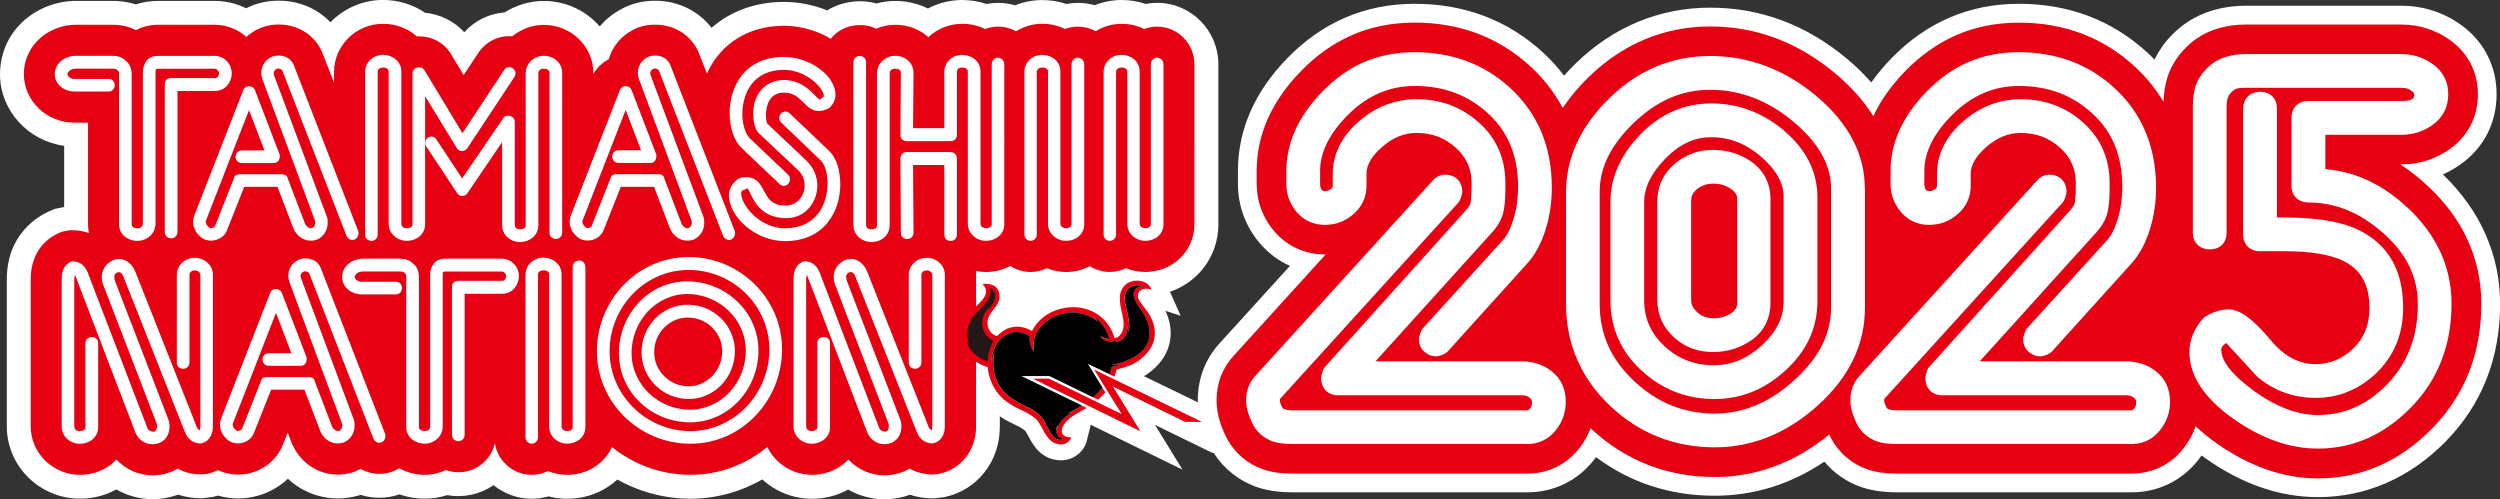 <?xml version="1.0" encoding="UTF-8"?>
<svg id="_レイヤー_2" data-name="レイヤー 2" xmlns="http://www.w3.org/2000/svg" viewBox="0 0 446.93 89.23">
  <rect x="0" y="0" width="446.93" height="89.23" fill="#333333" stroke="none"/>
  <defs>
    <style>
      .cls-1 {
        fill: #fff;
      }

      .cls-2 {
        fill: #e60012;
      }

      .cls-3 {
        fill: #231815;
      }
    </style>
  </defs>
  <g id="_レイヤー_1-2" data-name="レイヤー 1">
    <path class="cls-1" d="M436.7,31.19c1.14-.5,2.23-1.13,3.25-1.86,4.11-2.95,6.37-7.38,6.37-12.49s-2.32-9.49-6.37-12.4c-3.11-2.23-6.78-3.41-10.61-3.41h-27.94c-2.17,0-4.3.33-6.32.98-2.62.85-4.94,2.31-6.88,4.32-1.28,1.32-2.28,2.77-3.04,4.32-.41-.43-.84-.84-1.28-1.25-6.29-5.78-14.01-8.72-22.96-8.72s-16.57,3.36-22.77,9.73c-1.36,1.4-2.57,2.85-3.62,4.33-1.23-1.41-2.64-2.81-4.29-4.19-7.26-6.09-15.51-9.18-24.5-9.18s-17.29,3.37-24.09,10.01c-.72.7-1.4,1.42-2.04,2.15-1.11-1.46-2.36-2.85-3.75-4.13-6.29-5.78-14.01-8.72-22.96-8.72s-16.57,3.36-22.77,9.73c-5.86,6.03-8.82,12.8-8.82,20.14v2.34c0,3.91,1.34,7.56,3.89,10.57,1.52,1.79,3.35,3.16,5.4,4.08l-12.52,13.78c-2.58,2.8-3.95,6.34-3.95,10.23,0,.13.01.25.02.38l-9.65-4.68c.81-.48,1.43-.98,2.02-1.52l.04-.04.04-.04c3.19-3.11,3.22-7.03,1.74-10.08l2.72.88-1.9-4.29c5.08-1.73,8.64-6.4,8.65-12.04V11.49c-.01-6.06-4.91-10.98-10.92-10.98-.7,0-1.39.07-2.07.19-1.37-.46-2.81-.7-4.31-.7-1.65,0-3.29.32-4.82.93-.96-.28-1.97-.42-2.98-.42-.69,0-1.38.07-2.06.2-1.37-.46-2.82-.7-4.32-.7-1.67,0-3.32.32-4.86.94-.98-.29-2-.44-3.03-.44-.7,0-1.4.07-2.08.2-1.38-.47-2.83-.7-4.35-.71-2.16,0-4.25.53-6.12,1.52-1.79-.88-3.77-1.35-5.82-1.35-1.16,0-2.29.15-3.39.45-2.98-.83-6.28-.33-8.8,1.24-2.41-.98-5-1.5-7.62-1.52h-.12c-5.02,0-9.5,1.63-12.93,4.63-2.34-3.02-6-4.84-10.07-4.84h0c-2.21,0-4.25.5-6.02,1.47-1.52.8-2.84,1.86-3.9,3.13-2.4-2.78-5.99-4.55-9.99-4.56-2.49,0-4.93.73-7.02,2.05-2.79.21-5.31,1.45-7.21,3.54-1.79-1.96-4.31-3.21-7-3.48-2.18-1.48-4.79-2.28-7.52-2.29-3.69,0-7.03,1.54-9.4,3.99-2.33-2.43-5.61-3.86-9.26-3.86h0c-2.12,0-4.09.47-5.81,1.36-1.74-.86-3.66-1.32-5.62-1.32h-10.1c-1.38,0-2.74.21-4.01.62-1.97-.62-3.62-.62-4.4-.62h-6.35C6.95.18.1,5.05,0,13.23v.19c.09,6.44,5.09,11.79,11.47,12.65v10.94l-1.66.33-.96.41c-1.8.78-7.68,3.97-7.63,12.27v26.26c.02,7.08,5.89,12.86,13.09,12.87,2.33,0,4.54-.58,6.48-1.65,1.96,1.12,4.21,1.74,6.52,1.74,1.52,0,3.04-.27,4.53-.81,1.28.42,2.65.64,4.03.64h.29l1.84-.22c.33-.07.65-.15.98-.25,1.18.34,2.42.51,3.69.51h0c3.36-.04,6.49-1.34,8.8-3.53,2.38,2.23,5.54,3.53,8.98,3.53,1.2,0,2.41-.18,3.66-.53l.38-.11h0c2.22.71,4.7.69,6.91-.09,1.43.51,2.96.77,4.52.77,1.39,0,2.75-.22,4.05-.64,2.87.53,5.9-.13,8.25-1.78,1.89,1.52,4.27,2.43,6.82,2.43,1.01,0,2.03-.14,3-.42,1.09.28,2.22.42,3.38.42,3.43,0,6.58-1.26,8.94-3.44,3.96,2.23,8.47,3.43,13.06,3.44,4.51,0,8.95-1.21,12.85-3.45,2.38,2.17,5.54,3.45,8.88,3.46,2.33,0,4.54-.58,6.47-1.65,1.96,1.12,4.21,1.74,6.53,1.74,1.52,0,3.04-.28,4.53-.81,1.28.42,2.65.64,4.03.64h.3l1.82-.22c5.88-1.23,9.94-6.4,9.91-12.6h0v-1.85c1.07.72,1.93,1.14,2.63,1.47.71.33,1.22.57,1.89,1.11.14.14.41.66.6,1,.67,1.25,1.58,2.96,3.57,3.83l.06.03.06.02c.71.27,1.42.41,2.11.41,2.46,0,4.18-1.72,4.61-3.43l.73-2.92,7.63,3.73,8.77,4.29-4.92-8,10.2,4.97h.27c1.83,2.88,4.5,5.01,7.79,6.16.04.02.09.03.13.04,1.78.59,3.82.88,6.24.88h41.95c4.66,0,8.85-2.01,11.78-5.65.17-.21.32-.43.48-.64,6.14,4.58,13.25,6.9,21.22,6.9,7.04,0,13.61-2.05,19.6-6.1,1.73,2.08,3.99,3.64,6.64,4.57.04.02.09.03.13.04,1.78.59,3.82.88,6.24.88h41.95c4.66,0,8.85-2.01,11.78-5.65.25-.3.47-.62.69-.94.24.18.48.36.72.52,6.5,4.6,13.26,6.93,20.11,6.93,8.58,0,16.5-3.46,22.89-10.02,6.41-6.57,9.66-14.82,9.66-24.52,0-8.74-3.54-16.74-10.23-23.14Z"/>
    <g>
      <path class="cls-2" d="M434.04,33.28c-1.59-1.5-3.24-2.8-4.95-3.89h.26c3.13,0,6.12-.96,8.66-2.78,3.21-2.3,4.97-5.77,4.97-9.76s-1.77-7.37-4.97-9.68c-2.54-1.82-5.53-2.78-8.66-2.78h-27.94c-1.82,0-3.6.27-5.29.82-2.09.68-3.95,1.84-5.5,3.46-1.52,1.57-2.58,3.33-3.17,5.23-.4,1.3-.62,2.72-.68,4.3-1.37-2.3-3.08-4.41-5.15-6.32-5.65-5.2-12.61-7.83-20.69-7.83s-14.74,2.93-20.37,8.71c-2.47,2.54-4.35,5.22-5.66,8.01-1.7-2.7-3.96-5.26-6.8-7.64-6.64-5.57-14.16-8.4-22.35-8.4s-15.59,3.05-21.75,9.06c-1.81,1.76-3.35,3.6-4.63,5.51-1.45-2.73-3.37-5.21-5.77-7.43-5.65-5.2-12.61-7.83-20.69-7.83s-14.74,2.93-20.37,8.71c-5.23,5.38-7.88,11.37-7.88,17.8v2.34c0,3.11,1.07,6.01,3.1,8.41,2.32,2.74,5.61,4.22,9.24,4.18l-16.44,18.1c-2.01,2.17-3.07,4.93-3.07,7.97,0,1.34.22,2.69.66,4.01.31.93.69,1.84,1.13,2.71.04.08.09.17.13.25,1.42,2.56,3.65,4.43,6.44,5.4.03.01.06.02.09.03,1.45.48,3.09.71,5.18.71h41.95c3.63,0,6.89-1.56,9.17-4.4.92-1.14,1.62-2.38,2.12-3.7.03.03.05.05.08.08,6.17,5.73,13.6,8.63,22.1,8.63,7.45,0,14.34-2.56,20.5-7.6.09.2.18.4.27.6.04.08.09.17.13.25,1.42,2.56,3.65,4.43,6.44,5.4.03.01.06.02.09.03,1.45.48,3.09.71,5.18.71h41.95c3.63,0,6.89-1.56,9.17-4.4,1-1.24,1.75-2.61,2.25-4.06,1.1,1.03,2.32,2.04,3.7,3.01,5.92,4.19,12.03,6.31,18.17,6.31,7.77,0,14.66-3.03,20.49-9.01,5.78-5.93,8.71-13.39,8.71-22.18,0-8.06-3.22-15.15-9.54-21.05Z"/>
      <g>
        <path d="M86.57,82.59s-.02.02-.03.02c0,0-.02.02-.03.03l.05-.05Z"/>
        <path class="cls-2" d="M206.89,4.76c-.81,0-1.61.14-2.35.42-1.2-.59-2.57-.92-4.03-.92-1.7,0-3.29.49-4.63,1.32-.94-.52-2.02-.81-3.17-.82-.8,0-1.59.15-2.34.42-1.2-.59-2.57-.92-4.04-.93-1.72,0-3.32.5-4.68,1.35-.95-.53-2.05-.84-3.21-.84-.81,0-1.6.15-2.35.43-1.21-.6-2.59-.93-4.07-.93-2.34,0-4.48.91-6.05,2.39-1.56-1.38-3.62-2.22-5.88-2.22-1.22,0-2.39.25-3.46.7-.89-.43-1.88-.65-2.9-.65-1.63,0-3.2.57-4.36,1.57-.31.27-.59.56-.85.88-2.39-1.42-5.26-2.29-8.3-2.32h-.08c-4.87,0-9.07,1.91-11.82,5.36-.77.96-1.42,2.04-1.94,3.2l-1.32-3.39c-1.22-3.27-4.29-5.37-7.92-5.37-1.51,0-2.84.32-4.05.98-2.11,1.1-3.62,2.99-4.27,5.22-1.15.58-2.11,1.5-2.75,2.63v-.25c-.02-4.7-3.97-8.53-8.83-8.54-2.15,0-4.12.78-5.66,2.05-.19-.02-.37-.03-.56-.03h-.08s-.09,0-.09,0c-1.99.06-3.78.97-5.04,2.57l-.14.18-.13.2-2.65,4.01-2.28-3.78-.06-.1-.03-.05c-1.17-1.85-3.28-3-5.56-3h-.01c-.15,0-.3,0-.44.01-1.57-1.4-3.67-2.25-6.02-2.25-4.83,0-8.76,3.87-8.77,8.61v1.93l-1.93-4.97c-1.2-3.31-4.29-5.44-7.88-5.44h-.08c-1.47,0-2.76.31-3.95.94-.68.35-1.28.78-1.83,1.27-1.51-1.34-3.49-2.16-5.65-2.17h-10.1c-1.46,0-2.82.33-4,.96-1.87-.96-3.63-.96-4.34-.96h-6.42c-4.5.01-9.2,3.3-9.27,8.79v.07s0,.07,0,.07c.07,4.72,4.09,8.57,8.99,8.57h2.48v18.18c0,.53.06,1.05.15,1.56-1.16-.42-2.23-.51-2.89-.51h-.58l-.54.11-.2.04-.58.11-.54.23c-1.54.66-5.1,2.8-5.07,8.36v26.25c.02,4.75,3.97,8.62,8.83,8.63,2.61,0,4.92-1.05,6.51-2.74,1.64,1.78,3.96,2.83,6.46,2.83h.02c1.08,0,2.15-.2,3.2-.59l.18-.07.18-.08c.31-.14.61-.3.9-.47,1.22.68,2.61,1.04,4.11,1.04h.29l.27-.03h.1s.3-.04.3-.04l.3-.06c.64-.13,1.24-.35,1.81-.62h.03c1.16.53,2.37.79,3.65.79,3.48-.04,6.57-2.07,7.87-5.17l.02-.05.02-.05.89-2.25.59,1.54c1.35,3.63,4.64,5.98,8.38,5.98h.03c.82,0,1.65-.12,2.47-.36l.38-.11.31-.13c.31-.13.61-.27.9-.43.99.58,2.14.9,3.35.9,1.27,0,2.49-.37,3.53-1.03,1.32.76,2.86,1.2,4.53,1.2h.02c1.36,0,2.64-.31,3.79-.85.72.25,1.49.39,2.27.39,1.71,0,3.33-.65,4.57-1.82.97-.91,1.63-2.1,1.92-3.39.49,3.2,3.25,5.67,6.58,5.67,1.04,0,2.03-.24,2.91-.67,1.05.43,2.22.67,3.45.67h.02c3.59,0,6.61-2.02,7.98-4.96,3.83,3.09,8.7,4.95,14.01,4.96h.01c5.2,0,9.98-1.87,13.75-4.98,1.41,2.93,4.45,4.97,7.98,4.98,2.61,0,4.92-1.05,6.51-2.74,1.64,1.77,3.96,2.83,6.46,2.83h.02c1.07,0,2.14-.2,3.19-.59l.18-.07.18-.08c.31-.14.62-.3.9-.47,1.22.68,2.61,1.05,4.11,1.05h.3l.28-.03h.1s.29-.04.29-.04l.28-.06c3.9-.81,6.58-4.31,6.53-8.51v.07s0-27.25,0-27.25c0-.19-.02-.37-.04-.56.59.12,1.21.19,1.83.19,1.58,0,3.06-.4,4.33-1.08,1.04.67,2.29,1.07,3.63,1.08,1.04,0,2.03-.25,2.9-.69,1.05.44,2.21.68,3.42.69h.02c1.55,0,3-.38,4.25-1.05,1.03.65,2.25,1.04,3.57,1.04,1.04,0,2.02-.25,2.89-.67,1.06.43,2.22.67,3.45.67h.02c4.91,0,8.76-3.75,8.77-8.52V11.5c0-3.72-3-6.74-6.67-6.74Z"/>
      </g>
      <g>
        <path class="cls-1" d="M103.53,46.58c-.3,0-.59.11-.81.33-.22.21-.35.53-.34.86v28.59c-.02.37-.23.67-.95.7-.76-.03-1.02-.37-1.04-.83v-27.2c0-1.81-1.57-2.96-3.22-2.97-1.77,0-3.22,1.31-3.22,3.05v29.1c0,.68.58,1.11,1.11,1.11s1.11-.43,1.11-1.11v-29.1c.01-.41.29-.77,1-.79.73.02.99.36,1,.7v27.2c0,1.83,1.54,3.09,3.26,3.09,1.64,0,3.22-1.12,3.22-2.97v-28.59c0-.68-.52-1.2-1.11-1.2Z"/>
        <path class="cls-1" d="M57.38,48.01c-.45-1.28-1.65-1.83-2.72-1.81-.45,0-.95.04-1.43.32-1.09.55-1.7,1.67-1.7,2.82,0,.4.11.73.19,1.03l9.41,25.32c.03.14.06.31.06.38,0,.46-.25.84-.55.95-.1.04-.15.05-.23.05-.33.02-.91-.39-1.07-.88l-3.05-7.98c-.03-.27-.21-.54-.42-.65-.23-.13-.45-.15-.65-.15h-7.46c-.19,0-.39,0-.64.1-.23.08-.45.38-.48.65l-3.34,8.43-.03.13h0s0,0,0,0c0,0-.02.03-.06.06-.15.14-.57.29-.78.28-.02,0-.04,0-.05,0l-.03-.03c-.51-.36-.76-.78-.75-1.14,0-.08,0-.12,0-.14.02-.03.03-.06.05-.09l7.69-19.74,2.75,7.22h-4.05c-.68,0-1.11.58-1.11,1.11,0,.28.08.56.28.78.19.23.51.37.83.37h5.69c.28,0,.66-.09.87-.4.2-.3.23-.61.24-.96l-.04-.19-4.39-11.43c-.16-.46-.6-.75-1.08-.76-.42-.02-.9.27-1.04.74l-8.76,22.41v.08c-.16.35-.21.71-.2,1.04,0,1.28.8,2.39,1.81,3.01l.06.03c.44.19.89.3,1.35.3,1.17-.01,2.34-.67,2.8-1.76l3.12-7.85h5.95l2.78,7.26c.51,1.38,1.72,2.36,3.18,2.36h0c.31,0,.65-.05.99-.15l.06-.02c1.3-.54,1.97-1.79,1.96-3.05,0-.29.01-.7-.17-1.13l-9.44-25.28c-.03-.08-.05-.2-.05-.28,0-.31.2-.64.45-.75l.05-.03c.09-.06.26-.1.41-.09.29,0,.62.3.62.32l11.51,29.63c.21.44.61.72,1.03.71.29,0,.6-.14.81-.38.2-.25.3-.58.3-.94l-.03-.19-11.51-29.65Z"/>
        <g>
          <path class="cls-1" d="M122.88,50.29c-6.94,0-12.23,5.95-12.24,12.84,0,7.01,5.86,12.36,12.71,12.37,6.94,0,12.23-5.95,12.24-12.83,0-6.97-5.9-12.36-12.71-12.37ZM112.9,63.13c0-5.69,4.39-10.56,9.98-10.57,5.63.01,10.43,4.47,10.45,10.11,0,5.73-4.39,10.56-9.98,10.57-5.63,0-10.43-4.47-10.44-10.1Z"/>
          <path class="cls-1" d="M122.97,54.47c-4.64,0-8.27,3.87-8.28,8.49,0,4.68,3.82,8.36,8.41,8.37,4.65,0,8.27-3.92,8.28-8.53,0-4.69-3.87-8.31-8.41-8.32ZM116.95,62.96c0-3.39,2.69-6.18,6.02-6.19,3.35,0,6.14,2.69,6.14,6.02,0,3.44-2.7,6.26-6.02,6.27-3.34,0-6.14-2.73-6.14-6.1Z"/>
          <path class="cls-1" d="M123.09,45.95c-9.12,0-16.38,7.71-16.38,16.84,0,9.24,7.62,16.53,16.72,16.54,9.16,0,16.36-7.71,16.38-16.84,0-9.24-7.62-16.53-16.71-16.55ZM137.54,62.49c-.01,7.95-6.32,14.56-14.11,14.58-7.86-.01-14.44-6.36-14.45-14.28.01-7.95,6.32-14.52,14.11-14.53,7.9,0,14.44,6.31,14.45,14.24Z"/>
        </g>
        <path class="cls-1" d="M89.73,46.24h-10.08c-.65,0-1.64.14-2.21,1.05-.52.74-.54,1.58-.54,2.05,0,.08,0,.15,0,.2v26.69c-.03.49-.24.79-1,.83-.73-.02-.99-.36-1-.7v-26.82c0-.89-.28-1.87-1.12-2.47-.82-.8-1.82-.84-2.57-.83h-6.33c-1.67,0-3.7,1.14-3.72,3.3.03,1.94,1.82,3.09,3.43,3.09h6.16c.33,0,.66-.14.85-.38.2-.24.26-.52.26-.77s-.07-.52-.26-.75c-.19-.23-.52-.37-.85-.37h-6.16c-.33,0-.65-.12-.86-.3-.22-.18-.31-.39-.31-.53,0-.2.12-.44.38-.65.26-.21.65-.35,1.08-.35h6.33c.75.01.83.03,1.08.21.37.42.29.24.33.79v26.82c0,1.86,1.62,2.96,3.26,2.97,1.68,0,3.26-1.25,3.26-3.09v-26.69c0-.25,0-.51.02-.7,0-.08.02-.14.03-.18.02-.01.05-.02.08-.04.1-.05.25-.09.35-.08h10.08c.16,0,.37.09.53.26.16.17.26.4.26.57,0,.22-.09.45-.22.61-.13.16-.29.23-.39.22h-7.97c-.29,0-.61.08-.83.32-.22.24-.28.54-.28.8v26.4c0,.33.13.66.36.86.23.21.52.29.79.29s.55-.1.77-.3c.22-.2.35-.52.35-.85v-25.21h6.82c1.75-.02,2.88-1.59,2.88-3.13,0-1.71-1.36-3.13-3.05-3.13Z"/>
        <path class="cls-1" d="M165.72,46.08c-1.76,0-3.26,1.3-3.26,3.05v15.69c0,.33.14.64.37.83.23.19.51.28.78.28.53,0,1.11-.43,1.11-1.11v-15.69c.01-.41.29-.77,1-.79.27,0,.52.12.7.28.18.16.26.38.25.42v27.2c0,.3-.06.56-.13.69,0,.02-.02.03-.02.04-.18-.16-.47-.48-.56-.74l-.02-.1-10.88-27.5c-.39-1.05-1.4-2.32-2.93-2.35-.43,0-.84.11-1.26.3-.07.03-.14.08-.19.14-1.16.65-1.65,1.79-1.64,2.83,0,.62.14,1.2.38,1.69l9.39,24.39c.06.14.09.33.09.53.02.48-.29.95-.39.95l-.09.05h0s-.11,0-.22,0c-.41,0-.88-.24-1.03-.67l-10.54-27.5-.02-.09c-.18-.38-.75-2.21-2.83-2.19l-.2.04c-1.73.75-1.71,2.53-1.71,3.26v26.23c0,1.84,1.59,3.09,3.26,3.09,1.64,0,3.26-1.11,3.26-2.97v-15.01c0-.33-.13-.66-.37-.85-.23-.19-.5-.26-.75-.26s-.53.06-.77.25c-.24.19-.39.53-.38.86v15.01c0,.34-.27.68-1,.7-.75-.04-.97-.34-1-.83v-26.23c0-.3.03-.62.09-.85.12.18.24.41.27.58.02.07.04.14.08.19l10.48,27.38c.55,1.35,1.8,2.11,3.06,2.11.46,0,.89-.1,1.28-.24,1.27-.57,1.78-1.79,1.77-2.93,0-.45-.05-.92-.26-1.39l-9.4-24.39c-.15-.37-.22-.74-.22-.99.02-.33.08-.5.4-.71.05,0,.11-.02.16-.05.11-.05.19-.07.27-.07.28,0,.59.22.81.77l.02.08,10.88,27.5s.02.05.04.08c.32.93,1.12,2.2,2.85,2.19h.1c1.62-.35,2.12-1.89,2.11-3.01v-27.2c-.02-1.64-1.48-2.96-3.22-2.97Z"/>
        <path class="cls-1" d="M34.87,46.08c-1.77,0-3.26,1.3-3.26,3.05v15.69c0,.33.14.64.37.83.23.19.51.28.78.28.53,0,1.11-.43,1.11-1.11v-15.69c.01-.41.29-.77,1-.79.27,0,.52.12.7.28.18.16.26.38.25.42v27.2c0,.3-.06.56-.13.69,0,.02-.02.03-.02.04-.17-.16-.47-.47-.55-.73l-.02-.1-10.88-27.5c-.39-1.05-1.4-2.32-2.93-2.35-.43,0-.84.11-1.26.3-.07.03-.14.08-.19.14-1.17.65-1.65,1.79-1.64,2.83,0,.62.14,1.19.38,1.68l9.4,24.4c.06.14.09.33.09.53.02.48-.29.95-.39.95l-.09.05h0s-.11,0-.22,0c-.41,0-.88-.24-1.03-.67l-10.55-27.5-.02-.09c-.18-.38-.75-2.21-2.83-2.19l-.2.04c-1.73.75-1.71,2.53-1.71,3.26v26.23c0,1.84,1.59,3.09,3.26,3.09,1.64,0,3.26-1.11,3.26-2.97v-15.01c0-.33-.14-.66-.37-.85-.23-.19-.5-.26-.75-.26s-.53.06-.77.25c-.24.19-.39.53-.38.86v15.01c0,.34-.27.68-1,.7-.75-.04-.97-.34-1-.83v-26.23c0-.3.03-.62.09-.85.12.18.24.41.27.58.02.07.04.13.08.19l10.48,27.38c.55,1.35,1.8,2.11,3.06,2.11.46,0,.89-.1,1.28-.24,1.27-.57,1.78-1.79,1.77-2.93,0-.45-.05-.92-.26-1.39l-9.4-24.39c-.15-.37-.22-.74-.22-.99.02-.33.08-.5.4-.71.05,0,.1-.03.15-.05.11-.05.19-.07.27-.07.28,0,.59.22.81.77l.02.08,10.88,27.5s.02.05.04.07c.32.93,1.12,2.21,2.85,2.2h.1c1.62-.35,2.12-1.89,2.11-3.01v-27.2c-.02-1.64-1.48-2.96-3.22-2.97Z"/>
        <path class="cls-1" d="M66.41,43.07c.53,0,1.11-.43,1.11-1.11V12.86c.02-.43.26-.76.96-.79.78.03.98.34,1,.7v27.2c0,1.84,1.59,3.09,3.26,3.09,1.64,0,3.26-1.11,3.26-2.97v-22.9l5.66,9.29c.2.28.51.54.95.54.42-.02.7-.23.92-.5l8.46-12.8.06-.12c.02-.09.1-.19.11-.46,0-.67-.56-1.15-1.15-1.15-.35.01-.62.19-.84.46l-7.49,11.36-6.83-11.31-.03-.04c-.18-.29-.62-.45-.88-.42-.52,0-1.17.33-1.19,1.07v26.99c-.02.36-.22.67-1,.7-.75-.04-.97-.34-1-.83V12.77c0-1.82-1.61-2.96-3.26-2.97-1.73,0-3.22,1.3-3.22,3.05v29.1c0,.33.14.64.37.83.23.2.51.28.78.28Z"/>
        <path class="cls-1" d="M19.4,16.37c.33,0,.66-.14.85-.38.2-.24.25-.52.26-.77,0-.24-.07-.51-.26-.74-.19-.23-.52-.37-.85-.37h-6.16c-.34,0-.65-.13-.86-.3-.22-.18-.31-.39-.31-.53,0-.2.12-.44.38-.65.26-.2.65-.35,1.08-.35h6.33c.75.01.83.03,1.09.21.37.42.29.24.33.79v26.82c0,1.86,1.62,2.96,3.26,2.97,1.68,0,3.25-1.25,3.26-3.09V13.28c0-.25,0-.51.02-.7,0-.07.02-.13.03-.17.02-.01.05-.02.08-.04.11-.05.25-.09.36-.08h10.08c.16,0,.37.09.53.26.16.17.26.4.25.57,0,.22-.09.45-.22.61-.13.16-.29.22-.39.22h-7.97c-.29,0-.61.07-.83.31-.22.24-.28.54-.28.79v26.4c0,.33.13.66.36.86.23.21.52.29.79.29s.55-.09.77-.3c.22-.2.35-.52.35-.85v-25.2h6.82c1.75-.02,2.88-1.59,2.88-3.13,0-1.71-1.35-3.13-3.05-3.13h-10.08c-.65,0-1.63.13-2.21,1.04-.52.74-.54,1.57-.55,2.05,0,.08,0,.15,0,.21v26.7c-.03.49-.25.79-1,.83-.73-.02-.99-.36-1-.7V13.28c0-.88-.28-1.87-1.12-2.47-.82-.8-1.81-.84-2.57-.84h-6.33c-1.67,0-3.7,1.14-3.73,3.3.03,1.94,1.82,3.09,3.43,3.09h6.16Z"/>
        <path class="cls-1" d="M34.71,38.63c-.14.36-.19.71-.19,1.04,0,1.29.8,2.39,1.81,3.02l.06.03c.44.2.89.3,1.35.3,1.17-.01,2.34-.67,2.8-1.76l3.12-7.85h5.95l2.78,7.26c.52,1.38,1.72,2.36,3.18,2.36h0c.31,0,.65-.05.99-.15l.06-.02c1.3-.55,1.97-1.79,1.96-3.05,0-.29.01-.7-.17-1.13l-9.44-25.28c-.02-.08-.05-.2-.05-.28,0-.31.2-.64.45-.75l.05-.03c.09-.06.26-.1.4-.1.32.02.63.29.63.32l11.51,29.63.02.04c.19.4.59.67,1.01.67.3,0,.6-.14.8-.38.21-.24.31-.58.31-.94l-.03-.19-11.51-29.65c-.45-1.28-1.65-1.82-2.72-1.81-.45,0-.95.05-1.44.32-1.09.55-1.7,1.67-1.7,2.82,0,.4.11.73.19,1.03l9.41,25.32c.03.14.06.31.06.39,0,.46-.25.84-.55.95-.11.04-.15.05-.23.05-.33.03-.91-.39-1.07-.88l-3.05-7.98c-.03-.27-.21-.54-.42-.64-.23-.13-.45-.15-.65-.15h-7.47c-.19,0-.39,0-.64.1-.23.08-.45.38-.47.65l-3.34,8.43-.02.13h0s-.01.02-.06.06c-.15.14-.57.29-.78.28-.02,0-.04,0-.05,0l-.03-.03c-.51-.37-.76-.78-.75-1.14,0-.07,0-.12,0-.14.02-.03.03-.06.05-.09l7.69-19.74,2.75,7.22h-4.05c-.68,0-1.11.58-1.11,1.11,0,.28.08.56.28.78.19.23.51.37.83.37h5.69c.28,0,.66-.09.87-.4.2-.3.23-.6.24-.96l-.04-.19-4.38-11.43c-.16-.46-.6-.75-1.08-.76-.42-.02-.9.27-1.04.74l-8.76,22.41v.07Z"/>
        <path class="cls-1" d="M192.71,10.31c-.3,0-.59.12-.81.33-.22.22-.35.53-.34.86v28.59c-.02.36-.23.67-.95.7-.76-.03-1.02-.37-1.04-.83V12.77c0-1.81-1.57-2.96-3.22-2.97-1.77,0-3.22,1.31-3.22,3.05v29.1c0,.68.58,1.11,1.11,1.11.53,0,1.11-.43,1.11-1.11V12.86c.01-.41.29-.76,1-.79.73.02.99.36,1,.7v27.2c0,1.83,1.55,3.09,3.26,3.09,1.64,0,3.22-1.12,3.22-2.97V11.51c0-.68-.52-1.19-1.11-1.2Z"/>
        <path class="cls-1" d="M169.92,27.18h-7.8c-.29,0-.62.08-.85.33-.23.25-.3.57-.3.87l.08,13.25c0,.32.14.64.37.83.23.2.51.28.78.28.53,0,1.11-.43,1.11-1.11l-.08-12.13h5.58v12.47c0,.33.14.64.37.83.23.2.51.28.78.28.53,0,1.11-.43,1.11-1.11v-13.58c0-.3-.07-.62-.3-.87-.24-.25-.56-.33-.85-.33Z"/>
        <path class="cls-1" d="M178.44,10.31c-.3,0-.59.12-.81.33-.22.22-.34.53-.34.86v28.59c0,.34-.27.68-1,.7-.75-.04-.97-.34-1-.83V12.77c0-1.82-1.61-2.96-3.26-2.97-1.73,0-3.22,1.3-3.22,3.05v10.06h-5.58l.08-9.93c-.01-1.82-1.59-3.01-3.22-3.01-1.73,0-3.3,1.29-3.31,3.13v27.16c-.03.47-.21.7-.95.74-.78-.04-.97-.31-1-.78V11.17c0-.34-.12-.67-.36-.88-.23-.21-.51-.28-.75-.28-.25,0-.54.06-.78.27-.25.21-.37.55-.37.88v29.06c0,1.79,1.51,3.05,3.26,3.05,1.6,0,3.22-1.12,3.22-3.01V13.11c.03-.48.23-.79,1.04-.83.73.03.94.34.96.7l-.08,11.13c0,.28.08.6.32.82s.54.3.83.3h7.8c.29,0,.6-.08.83-.3.23-.22.32-.53.32-.81v-11.26c.02-.43.25-.76.95-.79.73.02.99.36,1,.7v27.2c0,1.84,1.59,3.09,3.26,3.09,1.64,0,3.26-1.11,3.26-2.97V11.51c0-.68-.52-1.19-1.11-1.2Z"/>
        <path class="cls-1" d="M206.89,10.31c-.3,0-.59.12-.81.33-.22.22-.34.53-.34.86v28.59c-.02.36-.23.67-.96.7-.76-.03-1.02-.37-1.04-.83V12.77c0-1.81-1.57-2.96-3.22-2.97-1.77,0-3.22,1.31-3.22,3.05v29.1c0,.68.58,1.11,1.11,1.11.53,0,1.11-.43,1.11-1.11V12.86c.01-.41.29-.76,1-.79.73.02.99.36,1,.7v27.2c0,1.83,1.55,3.09,3.26,3.09,1.64,0,3.22-1.12,3.22-2.97V11.51c0-.68-.52-1.19-1.11-1.2Z"/>
        <path class="cls-1" d="M96.24,40.27V13.11c.03-.49.25-.79,1-.83.73.02.99.36,1,.7v28.63c0,.33.14.64.37.83.23.2.51.28.78.28.53,0,1.11-.43,1.11-1.11V12.98c0-1.82-1.6-3.01-3.26-3.01-1.69,0-3.25,1.29-3.26,3.13v27.16c-.02.45-.25.7-1,.74-.72-.04-.92-.3-.95-.78v-18.43c0-.74-.67-1.11-1.2-1.11-.22,0-.64.07-.86.45l-7.35,10.77-4.59-6.95c-.18-.32-.55-.54-.9-.53-.61,0-1.11.5-1.11,1.11-.01.11.01.41.17.63l5.52,8.35c.17.32.59.55.94.53.35,0,.67-.18.88-.46l6.23-9.16v14.8c0,1.79,1.5,3.05,3.22,3.05,1.64,0,3.26-1.11,3.26-3.01Z"/>
        <path class="cls-1" d="M107.86,41.27l3.12-7.86h5.95l2.78,7.26c.51,1.38,1.72,2.36,3.18,2.36h0c.31,0,.65-.05.99-.15l.06-.02c1.3-.55,1.97-1.79,1.96-3.05,0-.29.01-.7-.17-1.13l-9.44-25.28c-.02-.08-.05-.2-.05-.28,0-.31.2-.64.45-.75l.05-.03c.1-.06.27-.1.41-.1.29,0,.62.29.62.32l11.51,29.63.02.04c.19.4.59.67,1.01.67.3,0,.6-.14.8-.38.21-.24.31-.58.31-.94l-.03-.19-11.51-29.65c-.45-1.28-1.65-1.82-2.72-1.81-.45,0-.95.05-1.44.32-1.09.55-1.7,1.67-1.7,2.82,0,.4.11.73.19,1.03l9.41,25.32c.03.14.06.31.06.39,0,.46-.25.84-.55.95-.11.04-.16.05-.24.05-.33.03-.91-.39-1.07-.89l-3.05-7.98c-.03-.27-.21-.54-.42-.65-.23-.13-.45-.15-.64-.15h-7.47c-.19,0-.39,0-.63.1-.23.08-.45.38-.47.65l-3.34,8.43-.02.13s-.02.03-.06.06c-.15.14-.57.29-.78.28-.02,0-.04,0-.05,0l-.03-.03c-.51-.37-.76-.78-.75-1.14,0-.08,0-.12,0-.14.02-.03.03-.06.05-.09l7.69-19.74,2.75,7.22h-4.05c-.68,0-1.11.58-1.11,1.11,0,.28.08.56.28.78.19.23.51.37.83.37h5.69c.28,0,.66-.09.87-.4.2-.3.23-.6.24-.96l-.04-.19-4.38-11.43c-.16-.46-.6-.75-1.08-.76-.42-.02-.9.27-1.04.74l-8.76,22.41-.02.08c-.14.36-.19.71-.19,1.04,0,1.29.8,2.39,1.81,3.02l.06.03c.44.2.89.3,1.35.3,1.17-.01,2.34-.67,2.8-1.76Z"/>
        <path class="cls-1" d="M148,39.73c1.58-1.97,2.22-4.48,2.22-6.79-.01-2.42-.67-4.67-1.93-5.9l-7.13-6.79c-.19-.2-.49-.32-.74-.31-.66,0-1.11.56-1.11,1.15-.01.25.1.59.32.79l7.13,6.84c.64.62,1.2,2.17,1.19,4.05-.05,3.69-1.88,8.03-7.66,8.04-2.24,0-4.2-1.04-5.6-2.37-1.41-1.31-2.21-2.95-2.19-3.81.04-.49.11-.59.47-.66l.24-.09c.14-.1.25-.17.32-.21.02-.01.04-.02.06-.03.06.04.29.35.5.82.71,1.51,2.02,4.47,6.35,4.54.05,0,.1,0,.16,0,3.41,0,5.51-2.9,5.52-5.79,0-1.62-.65-3.24-1.97-4.51l-6.96-6.58-.03-.02c-.06-.11-.24-.75-.23-1.5,0-.9.19-1.96.67-2.73.5-.76,1.22-1.29,2.56-1.31,1.55,0,2.38.7,3.21,1.5.81.77,1.59,1.77,2.99,1.79.56,0,1.16-.16,1.85-.52l.12-.09c.67-.66,1.04-1.49,1.04-2.35-.09-3.35-4.46-6.67-9.21-6.72-3.48,0-5.97,1.34-7.52,3.28-1.55,1.94-2.2,4.42-2.2,6.73,0,2.51.72,4.89,2.1,6.24l6.84,6.5c.19.2.5.32.74.31.71-.03,1.11-.62,1.11-1.19.01-.25-.1-.59-.32-.79l-6.8-6.46c-.8-.71-1.41-2.51-1.4-4.43.04-3.73,1.92-7.86,7.45-7.87,1.98,0,3.79.82,5.09,1.84,1.31,1,2.06,2.29,2.02,2.78-.03.23-.02.23-.19.31-.09.03-.17.08-.23.16-.1.12-.19.19-.23.22-.04.03-.05.02-.05.02-.01.01-.2-.07-.5-.37-.9-.89-2.47-3.01-5.88-3.17h-.05c-4.17.16-5.52,3.48-5.48,6.09.03,1.45.29,2.74.97,3.42l6.99,6.57c.86.79,1.22,1.77,1.23,2.83,0,1.82-1.37,3.57-3.4,3.57-2.33-.04-2.96-1.04-3.68-2.28-.34-.62-.65-1.29-1.14-1.85-.49-.57-1.23-.98-2.22-.97-.34,0-.72.05-1.1.14l-.15.06c-1.23.75-1.86,1.92-1.85,3.14.06,3.67,4.58,8.07,9.97,8.11h.03c3.57,0,6.1-1.37,7.67-3.34Z"/>
      </g>
      <g>
        <g>
          <path class="cls-2" d="M195.38,71.01l.93.45c.45-.39.89-.82,1.3-1.31l-.55-.89h0s0,0,0,0c-.5.66-1.08,1.24-1.68,1.75Z"/>
          <path class="cls-2" d="M205.07,55.62c-1.31-1.75-1.52-1.92-1.65-2.59-.13-.79.65-1.83,2.48-1.24-.89-2.01-3.3-1.8-4.31-1.19-1.95,1.32-1.44,3.58-.94,5.67.63,2.57-.17,3.68-1,4.07-.17.05-.25.08-.38.11-1.44-4.58-5.32-5.62-7.64-5.53-4.28.17-6.4,2.75-7.14,4.26-3.12-1.8-5.35-.05-6.24.9-.71-.19-1.14-.64-1.3-.93-.8-1.32-.37-2.62.56-3.67,1.28-1.52,1.31-2.35,1.06-3.26-.48-1.71-2.52-1.52-2.91-1.39,1.69,1.55-.46,3.3-1.68,4.38-.89.79-1.83,1.95-2,4.14-.1,4.5,3.49,6.06,4.6,6.26.08,1.91,1.15,4.6,3.37,6.19,2.21,1.59,3.24,1.51,5.08,2.97,1.31,1.01,1.65,3.62,3.54,4.46,1.96.75,2.84-.61,2.95-1.06-.13.05-1.06.02-1.44-.42-.84-1.09.51-2.53,1.64-3.32.55-.4,1.49-.86,2.55-1.5l-.9-.44c-1.25.79-2.3,1.27-2.57,1.51,0,0,.29-.16,1.03-.42-2.44,1.62-2.57,2.12-2.71,3.32-.13-.22-.11-.71,0-1.03-.87,1.46.18,2.53.98,2.66-.08.05-.64.29-1.41-.14-.88-.5-1.4-2.08-2.17-3.34-.19-.3-.82-1.38-3.16-2.42-2.34-1.04-3.66-2.25-4.25-3-2.07-2.65-1.57-5.63-1.33-6.61-.14.18-.44.98-.52,1.7-.02-2.2,1.15-3.79,1.87-4.37,1.99-1.6,3.85-.93,4.97-.24-.18.83.17,2.34.72,2.58-.5-3.39,1.88-5.05,3.03-5.82,4.38-2.38,7.75.06,8.4.67,0,0-.45-.67-.78-.95,1.33.69,2.65,2.9,2.81,3.99-.4.02-1.32-.21-1.62-.58.56,1.32,2.34,1.17,3.21.79,0,0-.27.27-.63.42,2.15-.34,2.29-1.89,2.34-3.17,0,0,.13.69.08,1.33.62-1.17-.38-4.38-.58-5.47-.36-2.84,2.12-3.16,3.05-2.74-2.04.46-1.75,2-.52,3.72,1.17,1.62,1.99,3.11,1.86,5.13-.31,3.61-5.02,4.94-6.62,5.2,0,0,.56.15,1.38.06,0,0-.79.26-1.58.35-.07.45-.18.88-.32,1.29l.9.43c.15-.4.28-.83.39-1.29,3.03-.72,3.98-1.53,4.99-2.44,2.97-2.89,1.78-6.22.45-7.99Z"/>
          <path d="M203.63,54.87c-1.23-1.72-1.52-3.26.52-3.72-.93-.41-3.4-.1-3.05,2.74.19,1.09,1.2,4.3.58,5.47.05-.64-.08-1.33-.08-1.33-.05,1.28-.19,2.84-2.34,3.17.35-.14.63-.42.63-.42-.87.38-2.65.53-3.21-.79.3.37,1.22.59,1.62.58-.16-1.09-1.48-3.3-2.81-3.99.34.27.78.95.78.95-.66-.61-4.02-3.05-8.4-.67-1.15.77-3.54,2.43-3.03,5.82-.55-.24-.9-1.75-.72-2.58-1.12-.69-2.98-1.36-4.97.24-.72.58-1.89,2.18-1.87,4.37.09-.71.38-1.52.52-1.7-.24.98-.74,3.96,1.33,6.61.59.75,1.91,1.96,4.25,3,2.34,1.04,2.97,2.12,3.16,2.42.77,1.25,1.28,2.84,2.17,3.34.77.43,1.33.19,1.41.14-.8-.13-1.84-1.2-.98-2.66-.11.32-.13.8,0,1.03.14-1.2.27-1.7,2.71-3.32-.74.26-1.03.42-1.03.42.27-.24,1.32-.72,2.57-1.51,0,0,0,0,0,0l-10.77-5.25h4.98l7.8,3.79c.6-.51,1.17-1.09,1.68-1.75h0s-2.59-4.22-2.59-4.22l3.87,1.86s0,0,0,0c.14-.41.25-.84.32-1.29.79-.1,1.58-.35,1.58-.35-.82.08-1.38-.06-1.38-.06,1.6-.26,6.32-1.59,6.62-5.2.13-2.02-.69-3.51-1.86-5.13Z"/>
        </g>
        <path class="cls-3" d="M173.3,61.68s-.38-.43-.48-.67c.68,2.49,3.14,3.42,3.75,3.6.05-1.85.79-3.28,1.07-3.69-.72-.26-1.3-.91-1.55-1.34-1.34-2.37.34-4.27.77-4.79,0,0-.3.59-.4.93.12-.28.94-1.18,1.14-1.62.72-1.43.04-2.5-.66-2.54.06.27.64,1.57-2,3.98-.69.66-2.88,2.67-1.64,6.17Z"/>
        <polygon class="cls-2" points="214.87 75.42 195.61 66.08 200.53 74.03 187.53 67.7 184.66 67.7 203.89 77.11 198.96 69.1 211.85 75.42 214.87 75.42"/>
      </g>
      <g>
        <path class="cls-1" d="M277.44,66.4c-1.52-1.2-3.34-1.8-5.41-1.8h-26.13l20.6-22.79c1.19-1.27,1.92-2.49,2.22-3.72.27-1.07.4-2.49.4-4.32v-1.04c0-4.37-1.59-8.02-4.74-10.83-3.09-2.77-6.83-4.17-11.12-4.17-3.83,0-7.3,1.34-10.33,3.98-3.1,2.7-4.67,5.86-4.67,9.37v2.16c0,.15-.02.31-.3.54-.32.26-.68.38-1.13.38-.36,0-.45-.11-.52-.21-.21-.26-.31-.61-.31-1.07v-2.34c0-3.27,1.61-6.56,4.77-9.79,3.55-3.62,7.52-5.38,12.15-5.38,5.24,0,9.54,1.62,13.16,4.96,3.57,3.29,5.31,7.59,5.31,13.14,0,2.01-.28,3.94-.83,5.73-.52,1.7-1.16,2.96-1.91,3.76l-14.28,15.73c-.17.19-.29.4-.37.64l-.25.78c-.06.18-.09.36-.09.54,0,.94.39,1.77,1.1,2.33.76.61,1.49.73,1.98.73.15,0,.3-.02.45-.06.73-.19,1.18-.41,1.53-.73.04-.04.08-.07.11-.11l14.35-15.88c1.31-1.5,2.36-3.47,3.12-5.85.75-2.33,1.12-4.88,1.12-7.59,0-7.23-2.49-13.19-7.4-17.73-4.64-4.27-10.4-6.43-17.11-6.43s-11.98,2.39-16.57,7.11c-4.23,4.36-6.38,9.11-6.38,14.12v2.34c0,1.86.62,3.54,1.84,4.99,1.28,1.51,3.02,2.31,5.02,2.31s3.65-.64,5.12-1.9c1.54-1.31,2.35-3.07,2.35-5.08v-2.17c0-1.55.93-3.15,2.77-4.76,1.94-1.7,3.96-2.52,6.19-2.52,2.74,0,5.03.86,6.99,2.63,1.91,1.72,2.84,3.79,2.84,6.3,0,2.26-.11,3.18-.18,3.53-.04.22-.22.71-.92,1.47l-25.12,27.91c-.18.2-.31.43-.38.69l-.23.79c-.05.16-.07.33-.07.49,0,1.84,1.2,3.08,2.97,3.08h32.87c.62,0,1.1.15,1.46.46.36.3.4.52.4.72,0,.68-.22,1.02-.38,1.22-.25.3-.38.3-.45.3h-41.87c-1.35,0-1.82-.29-1.88-.4-.45-.8-.5-1.22-.5-1.36,0-.25.06-.31.1-.36l31.74-34.94s.04-.04.06-.07c.29-.35.48-.81.66-1.54.03-.13.05-.27.05-.41,0-1.83-1.23-3.05-3.06-3.05-.86,0-1.64.37-2.2,1.04l-31.7,34.89c-1.12,1.2-1.68,2.68-1.68,4.4,0,.77.13,1.55.39,2.33.23.69.51,1.37.83,2.01.01.02.02.04.03.06.79,1.42,1.99,2.42,3.58,2.98.88.29,2.02.44,3.5.44h41.95c2.02,0,3.77-.84,5.05-2.43,1.21-1.5,1.82-3.22,1.82-5.13,0-2.26-.86-4.13-2.49-5.41Z"/>
        <path class="cls-1" d="M299.49,60.52c1.87,1.6,4.14,2.41,6.74,2.41s4.85-.72,6.9-2.13c2.21-1.53,3.38-3.83,3.38-6.64v-18.6c0-2.74-1.15-5.01-3.32-6.58-2.02-1.45-4.36-2.19-6.97-2.19s-4.92.86-6.88,2.55c-2.03,1.76-3.06,3.99-3.06,6.65v17.64c0,2.71,1.07,5.02,3.2,6.87ZM310.56,35.49v18.66c0,.5-.12,1.17-1.03,1.81-.89.63-1.95.93-3.26.93-1.12,0-2.05-.35-2.84-1.06-.75-.68-1.1-1.38-1.1-2.2v-17.7c0-.86.32-1.51,1.04-2.11.81-.66,1.76-.99,2.9-.99,1.25,0,2.3.32,3.21.97.97.69,1.08,1.3,1.08,1.69Z"/>
        <path class="cls-1" d="M333.38,33.66c0-6.11-2.92-11.66-8.67-16.49-5.66-4.75-12.04-7.16-18.95-7.16s-12.92,2.54-18.05,7.55c-5.15,5.02-7.75,10.67-7.75,16.79v19.98c0,7.22,2.72,13.42,8.09,18.42,5.16,4.79,11.38,7.22,18.5,7.22,6.71,0,12.91-2.52,18.44-7.5,5.58-5.03,8.41-10.89,8.41-17.44v-21.36ZM320.81,67.94c-4.44,4.03-9.11,5.99-14.28,5.99-5.5,0-10.21-1.9-14.39-5.8-4.15-3.87-6.16-8.4-6.16-13.83v-20.01c0-4.33,1.99-8.37,6.1-12.33,4.12-3.98,8.59-5.91,13.68-5.91,5.35,0,10.36,1.93,14.89,5.74,4.44,3.73,6.69,7.71,6.69,11.81v21.39c0,4.72-2.14,8.95-6.53,12.94Z"/>
        <path class="cls-1" d="M319.01,23.41c-3.83-3.26-8.23-4.92-13.08-4.92s-9.13,1.87-12.69,5.56c-3.54,3.67-5.34,7.72-5.34,12.04v17.56c0,4.99,1.88,9.24,5.59,12.63,3.66,3.35,8.02,5.05,12.95,5.05s9.06-1.73,12.78-5.13c3.77-3.45,5.68-7.58,5.68-12.29v-18.68c0-4.5-1.98-8.47-5.9-11.81ZM305.88,24.53c3.33,0,6.28,1.16,9.02,3.54,2.67,2.32,3.96,4.66,3.96,7.15v18.68c0,2.86-1.25,5.4-3.83,7.79-2.62,2.42-5.44,3.6-8.63,3.6-3.48,0-6.37-1.12-8.85-3.42-2.44-2.27-3.62-4.96-3.62-8.22v-17.56c0-2.56,1.27-5.16,3.77-7.72,2.53-2.58,5.2-3.84,8.18-3.84Z"/>
        <path class="cls-1" d="M385.46,66.4c-1.52-1.2-3.34-1.8-5.41-1.8h-26.13l20.6-22.79c1.19-1.27,1.92-2.49,2.22-3.72.27-1.07.4-2.49.4-4.32v-1.04c0-4.37-1.59-8.02-4.74-10.83-3.09-2.77-6.83-4.17-11.12-4.17-3.83,0-7.3,1.34-10.33,3.98-3.1,2.7-4.67,5.86-4.67,9.37v2.16c0,.15-.02.31-.3.54-.32.26-.68.38-1.13.38-.36,0-.45-.11-.52-.21-.21-.26-.31-.61-.31-1.07v-2.34c0-3.27,1.61-6.56,4.77-9.79,3.55-3.62,7.52-5.38,12.15-5.38,5.24,0,9.54,1.62,13.16,4.96,3.58,3.29,5.31,7.59,5.31,13.14,0,2.01-.28,3.94-.83,5.73-.52,1.7-1.16,2.96-1.91,3.76l-14.28,15.73c-.17.19-.29.4-.37.64l-.25.78c-.06.18-.09.36-.09.54,0,.94.39,1.77,1.1,2.33.76.61,1.49.73,1.98.73.15,0,.3-.02.45-.06.73-.19,1.18-.41,1.53-.73.04-.04.08-.07.11-.11l14.35-15.88c1.31-1.5,2.36-3.47,3.12-5.85.75-2.33,1.12-4.88,1.12-7.59,0-7.23-2.49-13.19-7.4-17.73-4.64-4.27-10.4-6.43-17.11-6.43s-11.98,2.39-16.57,7.11c-4.23,4.36-6.38,9.11-6.38,14.12v2.34c0,1.86.62,3.54,1.84,4.99,1.28,1.51,3.02,2.31,5.02,2.31s3.65-.64,5.12-1.9c1.54-1.31,2.35-3.07,2.35-5.08v-2.17c0-1.55.93-3.15,2.77-4.76,1.94-1.7,3.96-2.52,6.19-2.52,2.74,0,5.03.86,6.99,2.63,1.91,1.72,2.84,3.79,2.84,6.3,0,2.26-.11,3.18-.18,3.53-.04.22-.22.71-.92,1.47l-25.12,27.91c-.18.2-.31.43-.38.69l-.23.79c-.05.16-.07.33-.07.49,0,1.84,1.2,3.08,2.97,3.08h32.87c.62,0,1.1.15,1.46.46.36.3.4.52.4.72,0,.68-.22,1.02-.38,1.22-.25.3-.38.3-.45.3h-41.87c-1.35,0-1.82-.29-1.88-.4-.45-.8-.5-1.22-.5-1.36,0-.25.06-.31.1-.36l31.74-34.94s.04-.04.06-.07c.29-.35.48-.81.66-1.54.03-.13.05-.27.05-.41,0-1.83-1.23-3.05-3.06-3.05-.86,0-1.64.37-2.2,1.04l-31.7,34.89c-1.12,1.2-1.68,2.68-1.68,4.4,0,.77.13,1.55.39,2.33.23.69.51,1.37.83,2.01.01.02.02.04.03.06.79,1.42,1.99,2.42,3.58,2.98.88.29,2.02.44,3.5.44h41.95c2.02,0,3.77-.84,5.05-2.43,1.21-1.5,1.82-3.22,1.82-5.13,0-2.26-.86-4.13-2.49-5.41Z"/>
        <path class="cls-1" d="M430.41,37.14c-4.43-4.17-9.36-6.48-14.7-6.9v-6.14h13.63c2.04,0,3.92-.6,5.57-1.79,1.81-1.3,2.77-3.19,2.77-5.47s-.96-4.08-2.77-5.38c-1.65-1.19-3.53-1.79-5.57-1.79h-27.94c-1.27,0-2.5.19-3.66.56-1.26.41-2.37,1.11-3.32,2.1-.94.97-1.59,2.02-1.93,3.12-.31,1-.47,2.21-.47,3.59v22.57c0,1.78,1.23,2.97,3.06,2.97s2.97-1.2,2.97-2.97v-22.57c0-1.14.26-1.95.78-2.47.52-.51.84-.66.95-.7.19-.06.65-.17,1.6-.17h27.94c.76,0,1.35.18,1.81.54.18.14.49.41.49.64,0,.47,0,1.18-2.3,1.18h-16.69c-1.78,0-2.97,1.2-2.97,2.97v12.2c0,1.78,1.23,2.97,3.06,2.97,4.82,0,9.2,1.81,13.39,5.52,4.12,3.66,6.13,7.79,6.13,12.61,0,5.91-1.84,10.66-5.62,14.51-3.54,3.6-7.56,5.35-12.29,5.35-3.63,0-7.49-1.47-11.48-4.38-3.76-2.74-5.75-5.25-5.75-7.27,0-.2,0-.61.77-1.13.04-.03.08-.06.12-.09,1.79,1.97,3.63,3.97,5.48,5.96.05.06.11.11.17.16,2.96,2.45,6.45,3.69,10.38,3.69s7.5-1.41,10.54-4.19c3.36-3.1,5.06-7.12,5.06-11.93,0-6.64-2.66-11.31-7.91-13.87-3.1-1.52-7.48-2.26-13.4-2.26h-1.26v-19.51c0-1.78-1.2-2.97-2.97-2.97s-3.06,1.2-3.06,2.97v22.57c0,1.78,1.19,2.97,2.97,2.97h4.39c4.64,0,8.18.58,10.52,1.72,3.16,1.53,4.69,4.28,4.69,8.41,0,3.13-1.02,5.57-3.12,7.48-1.93,1.73-4.05,2.57-6.5,2.57-2.99,0-5.61-1.39-8.01-4.26-3.2-3.82-5.52-5.52-7.52-5.52-1.36,0-2.77.43-4.19,1.29-.15.09-.29.21-.41.34-1.61,1.82-2.43,3.85-2.43,6.01,0,4.22,2.64,8.23,7.84,11.91,5.01,3.54,10.09,5.34,15.12,5.34,6.29,0,11.91-2.49,16.7-7.41,4.78-4.9,7.2-11.12,7.2-18.49,0-6.53-2.65-12.32-7.88-17.2Z"/>
      </g>
    </g>
  </g>
</svg>